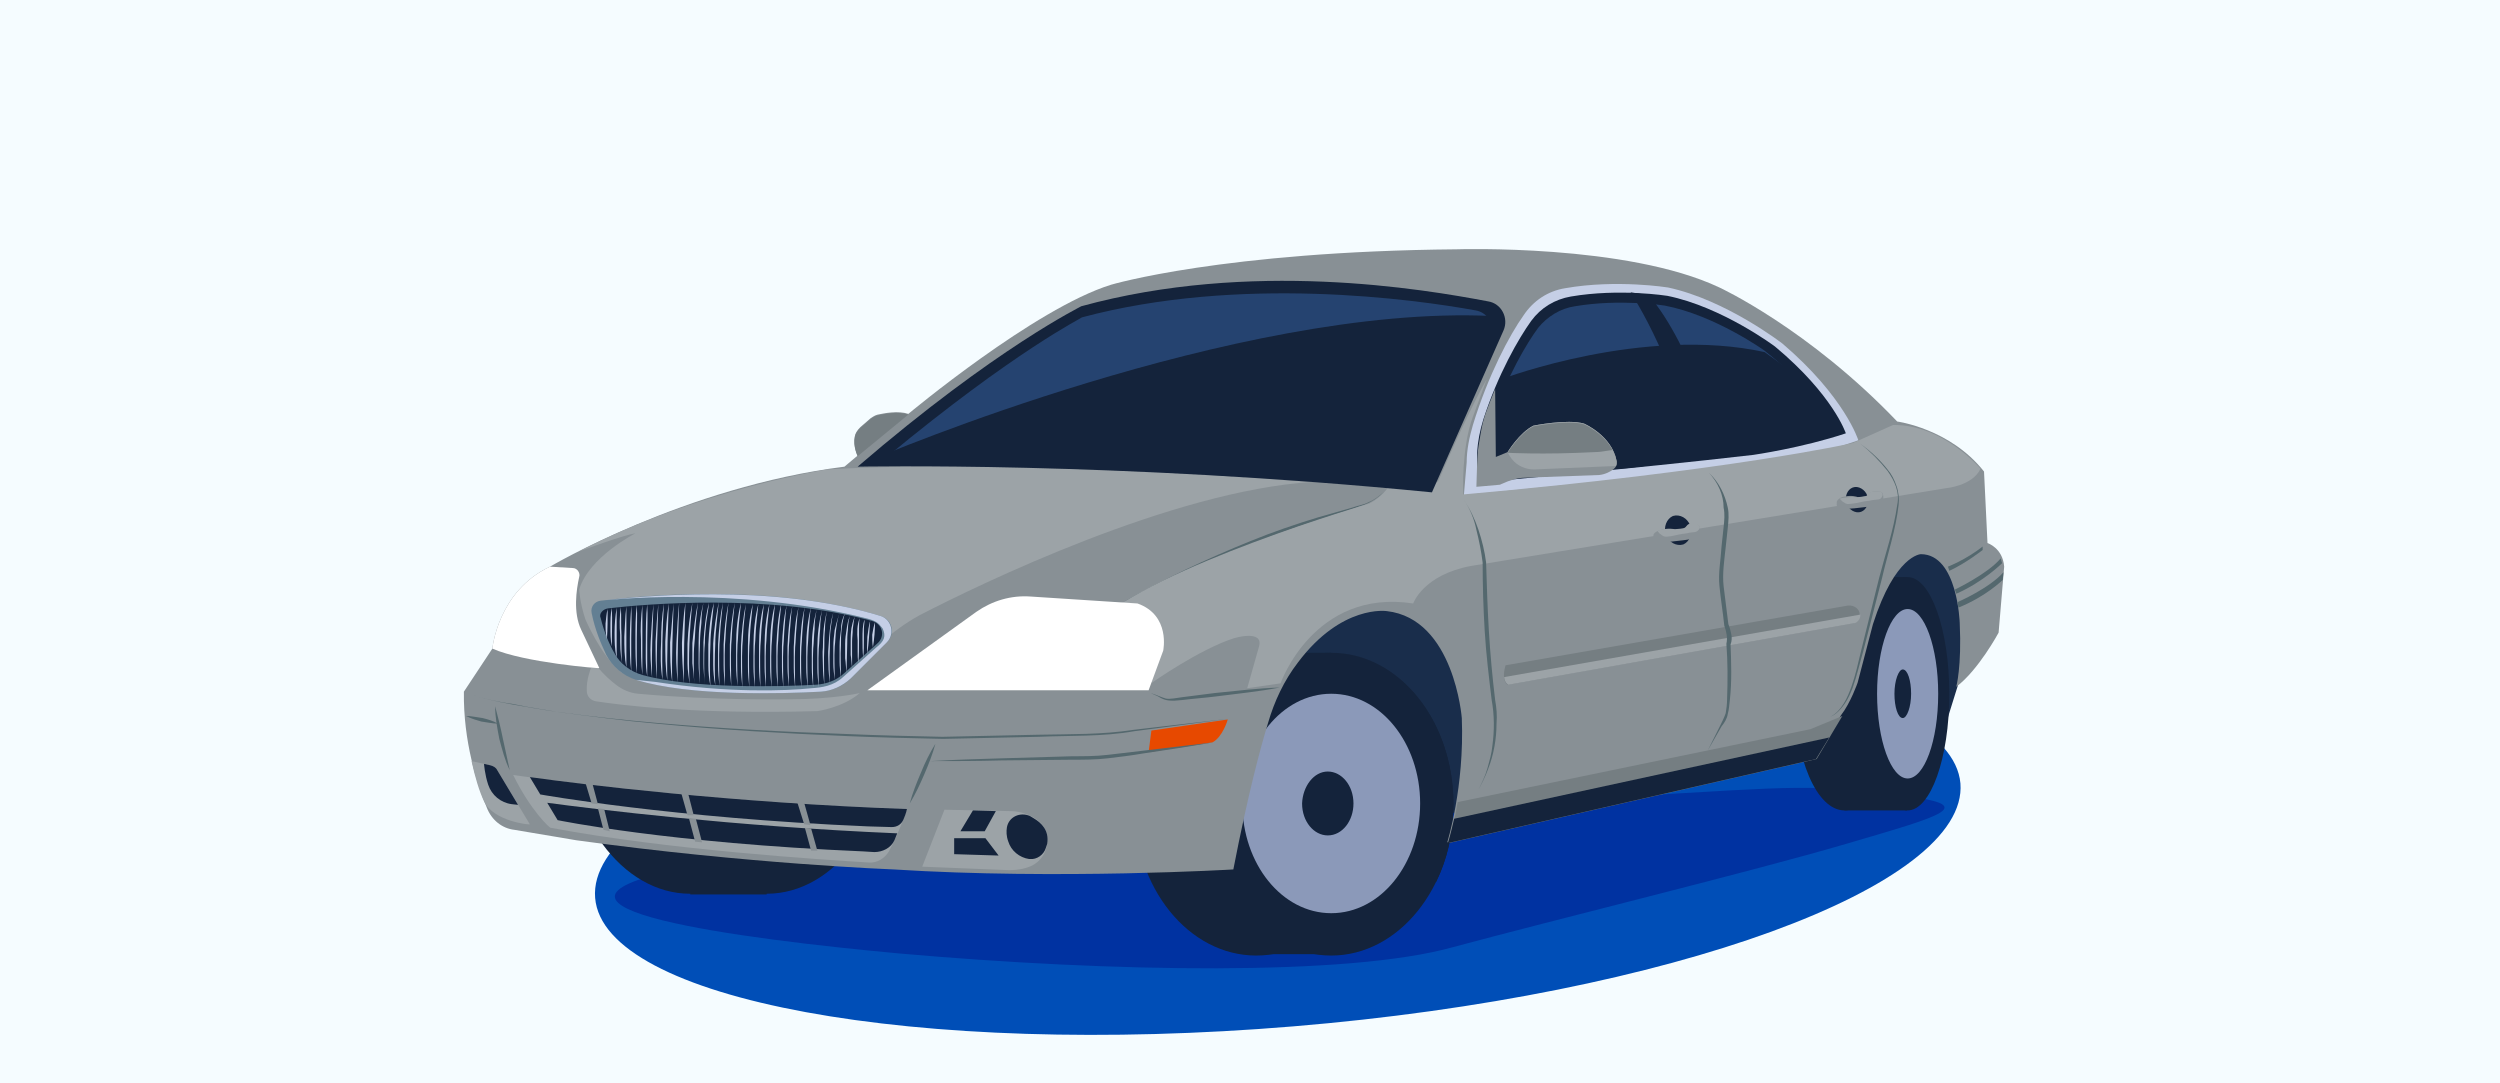 <?xml version="1.0" encoding="UTF-8"?> <svg xmlns="http://www.w3.org/2000/svg" width="360" height="156" viewBox="0 0 360 156" fill="none"><rect x="0" y="0" width="360" height="156" fill="#333333" stroke="none"/><g clip-path="url(#clip0_2_211)"><path d="M360 0H0V156H360V0Z" fill="#F5FCFF"></path><mask id="mask0_2_211" style="mask-type:luminance" maskUnits="userSpaceOnUse" x="0" y="0" width="360" height="156"><path d="M360 0H0V156H360V0Z" fill="white"></path></mask><g mask="url(#mask0_2_211)"><path d="M186.2 147.8C240.5 143.3 283.5 127.6 282.3 112.8C281 98.1 236 89.7 181.8 94.3C127.5 98.8 84.5 114.5 85.7 129.3C86.9 144 131.9 152.3 186.2 147.8Z" fill="#004EB7"></path></g><path d="M165.7 114.2L205 126L225.5 98L277.9 108.3L280.5 103.3L283.4 94L284.9 76.3L273 74.3L226.7 88.6L193.3 82.5L177.7 91.9L165.7 114.2Z" fill="#192D4B"></path><path d="M232.8 114.8C260.4 113.1 260.6 113 273.2 114.5C285.8 115.9 279.5 117.5 265.9 121.5C252.3 125.5 223.6 132.5 209.2 136.4C194.1 140.6 160.1 140 129.5 137.3C106.7 135.2 72 130.7 97.5 125.2C123 119.6 191.9 119.8 191.9 119.8C191.9 119.8 209.7 116.2 232.8 114.8Z" fill="#0032A1"></path><path d="M99.4 79.7C109.3 79.7 117.3 90.7 117.3 104.2C117.3 117.7 109.3 128.7 99.4 128.7C89.5 128.7 81.5 117.7 81.5 104.2C81.5 90.7 89.5 79.7 99.4 79.7Z" fill="#14233B"></path><path d="M110.4 79.7H99.4V128.8H110.4V79.7Z" fill="#14233B"></path><path d="M110.4 79.7C120.3 79.7 128.3 90.7 128.3 104.2C128.3 117.7 120.3 128.7 110.4 128.7C100.5 128.7 92.5 117.7 92.5 104.2C92.5 90.7 100.5 79.7 110.4 79.7Z" fill="#14233B"></path><path d="M265.6 83.1C269.6 83.1 272.8 90.6 272.8 99.9C272.8 109.2 269.6 116.7 265.6 116.7C261.6 116.7 258.4 109.2 258.4 99.9C258.3 90.7 261.6 83.1 265.6 83.1Z" fill="#14233B"></path><path d="M274.6 83.1H265.6V116.7H274.6V83.1Z" fill="#14233B"></path><path d="M274.7 83.1C278 83.1 280.7 90.6 280.7 99.9C280.7 109.2 278 116.7 274.7 116.7C271.4 116.7 268.7 109.2 268.7 99.9C268.7 90.7 271.4 83.1 274.7 83.1Z" fill="#14233B"></path><path d="M274.7 87.7C277.1 87.7 279.1 93.2 279.1 99.9C279.1 106.7 277.1 112.1 274.7 112.1C272.3 112.1 270.3 106.6 270.3 99.9C270.3 93.2 272.3 87.7 274.7 87.7Z" fill="#8B99B9"></path><path d="M274 96.4C274.7 96.4 275.2 98 275.2 99.9C275.2 101.8 274.6 103.4 274 103.4C273.3 103.4 272.8 101.8 272.8 99.9C272.8 98 273.4 96.4 274 96.4Z" fill="#14233B"></path><path d="M180.9 94C190.6 94 198.5 103.7 198.5 115.8C198.5 127.8 190.6 137.6 180.9 137.6C171.2 137.6 163.3 127.9 163.3 115.8C163.3 103.7 171.2 94 180.9 94Z" fill="#14233B"></path><path d="M191.7 94H180.9V137.4H191.7V94Z" fill="#14233B"></path><path d="M191.7 94C201.4 94 209.3 103.7 209.3 115.8C209.3 127.8 201.4 137.6 191.7 137.6C182 137.6 174.1 127.9 174.1 115.8C174 103.7 181.9 94 191.7 94Z" fill="#14233B"></path><path d="M191.7 99.9C198.8 99.9 204.5 107 204.5 115.7C204.5 124.4 198.8 131.5 191.7 131.5C184.6 131.5 178.9 124.4 178.9 115.7C178.9 107 184.6 99.9 191.7 99.9Z" fill="#8B99B9"></path><path d="M191.2 111.1C193.2 111.1 194.9 113.1 194.9 115.7C194.9 118.2 193.3 120.3 191.2 120.3C189.2 120.3 187.5 118.3 187.5 115.7C187.6 113.2 189.2 111.1 191.2 111.1Z" fill="#14233B"></path><path d="M201.3 97.6C206.1 101.4 209.3 108.2 209.3 115.9C209.3 119.9 208.4 123.8 206.8 127L202.9 124.7L204.4 119.5L205.3 110.7L201.3 99.6V97.6Z" fill="#14233B"></path><path d="M70.1 116.3C68.7 112.9 66.7 106.8 66.8 99.6L70.9 93.4C70.9 93.4 71.7 85.1 79.2 81.6C79.2 81.6 98.6 70.1 121.6 67.2L123.5 65.6C123.5 65.6 122.8 64.2 123.1 62.8C123.2 62.3 123.5 61.9 123.9 61.5L125.4 60.2C125.7 60 126 59.8 126.4 59.7C127.4 59.5 129.3 59.1 130.8 59.6C130.8 59.6 149 44.4 160 41C160 41 176.1 36.2 209.8 35.9C209.8 35.9 234.3 35.1 247.6 41.4C247.6 41.4 260.4 47.3 273.2 60.7C273.2 60.7 280.8 61.7 285.7 67.9L286.2 78.2C286.2 78.2 288.4 78.9 288.6 81.6L287.8 91.1C287.8 91.1 284.9 96.5 281.7 98.9C281.7 98.9 282.5 96 282.2 89.7C282.2 89.7 281.9 79.8 276.6 79.8C276.6 79.8 272.9 79.9 269.7 89.9L267.5 98.3C267.5 98.3 266.5 101.2 265.1 103L261.4 109.2L208.4 121.3C208.4 121.3 210.9 113.4 210.5 103.4C210.5 103.4 209.4 89.1 199.7 88C199.7 88 193.2 87 186.9 95.4C184.9 98 183.5 101 182.6 104.1C181.5 107.7 179.7 114.4 177.6 125.2C177.6 125.2 152.4 126.7 128.7 125.2C128.7 125.2 107.6 124.4 83 121L74.1 119.5C72.3 119.3 70.8 118.1 70.1 116.3Z" fill="#889095"></path><path d="M123.5 65.7C123.5 65.7 122.8 64.3 123.1 62.9C123.2 62.4 123.5 62 123.9 61.6L125.4 60.3C125.7 60.1 126 59.9 126.4 59.8C127.4 59.6 129.3 59.2 130.8 59.7L123.5 65.7Z" fill="#757E82"></path><path d="M209.9 115.5C209.3 119.1 208.6 121.4 208.6 121.4L261.6 109.3L265.3 103.1L260.7 105L209.9 115.5Z" fill="#757E82"></path><path d="M209.4 117.9C208.9 120.1 208.5 121.4 208.5 121.4L261.5 109.3L263.4 106.2L209.4 117.9Z" fill="#14233B"></path><path d="M69.7 115.4C69 113.9 68.4 111.9 67.9 109.6L70.6 110.2C71 110.3 71.4 110.6 71.6 110.9L76.3 118.7C76.3 118.8 71.1 118.3 69.7 115.4Z" fill="#9CA3A7"></path><path d="M74.6 115.9L71.6 110.9C71.4 110.5 71 110.3 70.6 110.2L69.7 110C69.7 110 69.8 111.5 70.3 113C70.8 114.5 72.1 115.6 73.7 115.8L74.6 115.9Z" fill="#14233B"></path><path d="M210.8 71.3C210.8 71.3 235 69 253.4 66.9C253.4 66.9 260.9 65.8 267.6 63.4C267.6 63.4 265.7 57.2 256.7 49.5C256.7 49.5 248.6 43.2 240.2 41.4C240.2 41.4 232.8 40.2 225.4 41.5C222.9 41.9 220.8 43.3 219.4 45.4C217.4 48.2 214.3 54 212.1 61.2C211.6 62.9 211.2 64.8 211.2 66.6L210.8 71.3Z" fill="#C5CFE6"></path><path d="M212.7 69.5C212.7 69.5 235.3 67.5 252.5 65.5C252.5 65.5 259.5 64.5 265.8 62.4C265.8 62.4 264 56.9 255.6 49.9C255.6 49.9 248 44.2 240.1 42.6C240.1 42.6 233.2 41.5 226.2 42.7C223.9 43.1 221.9 44.3 220.5 46.2C218.7 48.7 215.7 53.9 213.6 60.4C213.1 62 212.8 63.6 212.7 65.2V69.5Z" fill="#14233B"></path><path d="M214.2 68.1C214.2 68.1 235.3 66.3 251.3 64.5C251.3 64.5 257.8 63.6 263.6 61.7C263.6 61.7 262 56.7 254.1 50.5C254.1 50.5 247 45.4 239.7 44C239.7 44 233.3 43 226.8 44.1C224.7 44.4 222.8 45.6 221.5 47.2C219.8 49.5 217.1 54.1 215.1 59.9C214.6 61.3 214.4 62.8 214.3 64.2L214.2 68.1Z" fill="#254370"></path><path d="M73.9 111.6C73.9 111.6 99.7 115.4 130.6 116.5C130.6 116.5 129.5 119.9 128 122.6C127.4 123.6 126.3 124.3 125.1 124.2C118.6 123.8 96.2 122.4 79.3 119.2C79.2 119.3 76.4 116.7 73.9 111.6Z" fill="#9CA3A7"></path><path d="M130.1 118C130.5 117.1 130.6 116.5 130.6 116.5C105.3 115.6 83.4 112.9 76.3 111.9L77.8 114.4C77.8 114.4 96.7 117.8 125 119L128.4 119.1C129.2 119.1 129.8 118.7 130.1 118Z" fill="#14233B"></path><path d="M128.8 121C128.3 122.1 127.1 122.7 125.9 122.7L124.3 122.6C96.1 121.4 80.3 118.1 80.3 118.1L78.8 115.6C85.5 116.5 105.6 119 129.2 120L128.8 121Z" fill="#14233B"></path><path d="M84.3 112.7L85.2 115.7L86.1 115.8L85.3 112.8L84.3 112.7Z" fill="#889095"></path><path d="M86.1 116.4L86.9 119.5L87.8 119.7L87 116.5L86.1 116.4Z" fill="#889095"></path><path d="M98.1 114.2L99 117.4H99.9L99.1 114.3L98.1 114.2Z" fill="#889095"></path><path d="M99.2 117.8L100.1 121.2L101.1 121.3L100.2 117.9L99.2 117.8Z" fill="#889095"></path><path d="M115.9 119.2L116.8 122.5H117.7L116.8 119.3L115.9 119.2Z" fill="#889095"></path><path d="M114.8 115.5L115.8 118.7L116.7 118.8L115.8 115.6L114.8 115.5Z" fill="#889095"></path><path d="M165.8 105.2L176.8 103.6C176.8 103.6 176.1 106.1 174.6 106.9L165.4 108.3L165.8 105.2Z" fill="#E74900"></path><path d="M161.6 86.8C167.5 83.4 173.7 80.5 180.1 77.9C183.3 76.6 186.5 75.5 189.8 74.5L194.7 73.1C195.5 72.8 196.4 72.7 197.1 72.3C197.9 72 198.6 71.4 199.2 70.9C198.6 71.5 197.9 72 197.1 72.4C196.3 72.8 195.5 73 194.7 73.3L189.8 74.9C186.6 75.9 183.3 77.1 180.2 78.4C177 79.6 173.9 81 170.8 82.4C169.2 83.1 167.7 83.8 166.2 84.6C164.7 85.2 163.1 86 161.6 86.8Z" fill="#54686E"></path><path d="M165.7 99.8C166.4 100 167.2 100.4 167.9 100.6C168.6 100.7 169.4 100.5 170.2 100.4C171.8 100.2 173.3 100 174.9 99.8C178 99.5 181.1 99.1 184.3 99C181.2 99.6 178.1 99.9 175 100.3C173.4 100.5 171.9 100.6 170.3 100.8L169.1 100.9C168.7 100.9 168.3 100.9 167.9 100.8C167.5 100.7 167.1 100.5 166.8 100.3L165.7 99.8Z" fill="#54686E"></path><path d="M67.4 99.9C69.6 100.6 71.8 101.1 74.1 101.5C76.4 101.9 78.6 102.3 80.9 102.6C85.4 103.2 90 103.7 94.6 104.1C103.7 104.9 112.9 105.4 122 105.7C126.6 105.9 131.2 106 135.7 106.1L149.5 105.8C154.1 105.7 158.7 105.8 163.2 105.1L176.9 103.5L163.3 105.3C158.8 106.1 154.1 105.9 149.6 106.1L135.8 106.4C131.2 106.3 126.6 106.2 122 106C112.8 105.6 103.7 105.1 94.5 104.2C89.9 103.8 85.4 103.2 80.8 102.6C78.5 102.2 76.3 101.9 74 101.4C71.8 101.1 69.6 100.6 67.4 99.9Z" fill="#54686E"></path><path d="M71.3 101.7C71.7 103.2 72.1 104.8 72.4 106.3L72.9 108.6C73.1 109.4 73.2 110.1 73.4 110.9C72.7 109.5 72.3 107.9 71.9 106.4C71.6 104.8 71.3 103.3 71.3 101.7Z" fill="#54686E"></path><path d="M134.7 107.1C134.3 108.6 133.7 110.1 133.1 111.5C132.5 112.9 131.8 114.4 131 115.7C131.4 114.2 132 112.7 132.6 111.3C133.2 109.8 133.9 108.4 134.7 107.1Z" fill="#54686E"></path><path d="M134 109.6C137.4 109.4 140.8 109.3 144.2 109.2L154.4 108.9C156.1 108.9 157.8 108.9 159.5 108.7L164.6 108.1C168 107.7 171.4 107.3 174.7 106.9C171.3 107.5 168 108 164.6 108.5C162.9 108.8 161.2 109 159.5 109.2C157.8 109.4 156.1 109.4 154.4 109.4L144.2 109.5C140.8 109.6 137.4 109.6 134 109.6Z" fill="#54686E"></path><path d="M67.1 103.1C67.9 103.1 68.7 103.3 69.5 103.4C70.3 103.6 71 103.8 71.7 104.2C70.9 104.2 70.1 104 69.3 103.9C68.6 103.7 67.9 103.5 67.1 103.1Z" fill="#54686E"></path><path d="M136 116.6L145.4 116.8C146.6 116.8 147.7 117.1 148.8 117.7C150.1 118.5 151.4 119.9 150.6 122.3C150.3 123.3 149.6 124.1 148.7 124.6C147.9 125 146.8 125.3 145.3 125.3L132.8 124.8L136 116.6Z" fill="#9CA3A7"></path><path d="M150.8 121.5C151.1 119.6 150 118.5 148.8 117.8C148.6 117.7 148.5 117.6 148.3 117.5C146.9 116.9 145.3 117.6 145 119.1C144.9 119.7 144.9 120.4 145.2 121.2C145.6 122.5 146.8 123.5 148.2 123.7H148.3C149.3 123.8 150.3 123.1 150.6 122.1L150.8 121.5Z" fill="#14233B"></path><path d="M140.1 116.7L143.4 116.8L141.8 119.7H138.3L140.1 116.7Z" fill="#14233B"></path><path d="M137.4 120.7H141.9L143.8 123.2L137.4 123V120.7Z" fill="#14233B"></path><path d="M216.8 95.8L266.1 87.2C267 87.1 267.8 87.7 267.8 88.5C267.8 88.9 267.7 89.4 267.1 89.7L217.1 98.6C217.2 98.7 216.1 98.2 216.8 95.8Z" fill="#757E82"></path><path d="M216.6 97.5C216.7 98.4 217.2 98.6 217.2 98.6L267.2 89.7C267.7 89.4 267.9 89 267.9 88.5L216.6 97.5Z" fill="#9CA3A7"></path><path d="M132.4 88.6C141.3 84 168.8 70.7 188.9 69.4C188.9 69.4 146.2 66 119.1 67.6C119.1 67.6 100.5 70.5 83.4 79.4C83.4 79.4 89.9 77 91.5 76.8C91.5 76.8 84.8 80.2 83.4 84.9C83.4 84.9 83.5 86.8 84.3 89.2C84.3 89.2 86.5 94.3 89.3 96.7C89.3 96.7 91.9 99.7 120 99L126.7 92.7C128.5 91.1 130.4 89.7 132.4 88.6Z" fill="#9CA3A7"></path><path d="M165.9 98.3C165.9 98.3 172.7 93.5 177.7 91.9C177.7 91.9 182 90.6 181.3 93.1L179.6 99.1L184.4 98.4C184.4 98.4 189.2 84.7 203.5 86.9C203.5 86.9 204.9 82.8 211.8 81.5L280.2 70.3C280.2 70.3 284 70 285.2 67.5C285.2 67.5 279.8 61.1 272.6 61.2L266.8 63.8C266.8 63.8 249 67.8 210.7 71.2C210.7 71.2 210.4 64.5 212.1 60L214.1 54.6C214.1 54.6 211.8 58.4 207.1 69.3L205.4 70.4L200.2 69.6C200.2 69.6 199.6 71.2 197.2 72.5C197.2 72.5 166 81.6 157.8 89.8L165.9 98.3Z" fill="#9CA3A7"></path><path d="M124.9 99.4H165.4L167.5 93.7C167.5 93.7 168.6 88.6 163.8 86.9L148.4 85.9C145.6 85.7 142.9 86.5 140.6 88.1L124.9 99.4Z" fill="white"></path><path d="M123.5 67.2C123.5 67.2 160.5 66.4 206.2 70.9L216.5 47.6C217.3 45.8 216.2 43.7 214.3 43.4C204.8 41.6 180.1 37.4 155.7 44.1C155.8 44.1 143.5 50 123.5 67.2Z" fill="#14233B"></path><path d="M127.7 65.8C127.7 65.8 162.8 64.8 205.5 68.8L214.6 48.5C215.3 46.9 214.3 45 212.5 44.7C203.7 43.1 178.6 39.6 155.8 45.7C155.8 45.8 146.3 50.4 127.7 65.8Z" fill="#254370"></path><path d="M85.1 96.2C85.1 96.2 84.4 97.9 84.5 99.5C84.5 100.3 85.1 100.9 85.9 101C89.2 101.5 99.8 102.9 117.7 102.4C117.7 102.4 121.4 101.9 123.8 99.8C123.8 99.8 120.1 100.7 113.5 100.7C113.5 100.7 102.9 100.9 91.9 99.9C90.7 99.8 89.6 99.3 88.7 98.6C87.9 98 86.9 97.1 86.1 96.1L85.1 96.2Z" fill="#9CA3A7"></path><path d="M70.9 93.4C70.9 93.4 71.7 85.1 79.2 81.6L82.5 81.8C83.1 81.8 83.6 82.5 83.4 83.1C83 84.9 82.5 88.2 83.7 90.7L86.3 96.2C86.4 96.3 75.4 95.4 70.9 93.4Z" fill="white"></path><path d="M280.5 81.6C280.5 81.6 283.1 80.6 285.5 78.7V79.2C285.5 79.2 283.1 81.1 280.7 82.2L280.5 81.6Z" fill="#54686E"></path><path d="M281.5 84.9C281.5 84.9 286.3 82.6 288.1 80.4L288.3 81.1C288.3 81.1 285.6 83.8 281.7 85.5L281.5 84.9Z" fill="#54686E"></path><path d="M281.9 86.7C281.9 86.7 286.5 84.7 288.5 82.4L288.4 83.5C288.4 83.5 286 85.9 282 87.5L281.9 86.7Z" fill="#54686E"></path><path d="M86.5 86.5C92 85.8 111.2 83.9 126.8 88.7C128.5 89.2 129 91.3 127.7 92.5L122.5 97.7C121.4 98.8 119.8 99.5 118.2 99.6C112.7 99.9 99.3 100.3 91.6 97.9C89.7 97.3 88.2 96 87.3 94.3C86.6 92.8 85.7 90.8 85.2 88.3C85 87.4 85.6 86.6 86.5 86.5Z" fill="#637F93"></path><path d="M91.6 97.9C99.3 100.3 112.7 99.9 118.2 99.6C119.8 99.5 121.3 98.8 122.5 97.7L127.7 92.5C128.9 91.3 128.4 89.2 126.8 88.7C111.2 83.9 91.9 85.9 86.5 86.5C86.5 86.5 105.7 84.2 125 89.1C125.7 89.3 126.2 89.5 126.6 89.9L127.1 90.5C127.6 91.6 127.4 92.3 126.1 93.3L121.4 97.5C120 98.8 118.3 99 116.9 99.1C113.1 99.5 104.8 99.8 94.4 98.2L91.6 97.9Z" fill="#C5CFE6"></path><path d="M87.6 87.6C92.7 87 110.9 85.4 125.5 89.4C127.1 89.8 127.5 91.6 126.4 92.6L121.5 97C120.4 98 119 98.5 117.5 98.6C112.3 98.9 99.7 99.2 92.5 97.2C90.8 96.7 89.3 95.6 88.5 94.1C87.8 92.9 87 91.1 86.5 89C86.2 88.4 86.8 87.7 87.6 87.6Z" fill="#14233B"></path><path d="M87.5 87.7C87.5 89.1 87.5 90.6 87.4 92C87.2 91.3 87.2 90.6 87.2 89.8C87.3 89.1 87.3 88.4 87.5 87.7Z" fill="#C5CFE6"></path><path d="M88.1 87.5C88.2 89.4 88.1 91.3 88.1 93.1C87.9 92.2 87.9 91.2 87.9 90.3C87.9 89.4 87.9 88.5 88.1 87.5Z" fill="#C5CFE6"></path><path d="M88.8 87.5C88.8 88.7 88.8 89.9 88.8 91.1C88.8 91.7 88.8 92.3 88.8 92.9C88.8 93.5 88.8 94.1 88.8 94.7C88.5 93.5 88.5 92.3 88.5 91.1C88.5 89.9 88.6 88.7 88.8 87.5Z" fill="#C5CFE6"></path><path d="M89.4 87.4C89.5 88.8 89.4 90.1 89.5 91.5V93.5C89.5 94.2 89.5 94.9 89.6 95.5C89.3 94.2 89.3 92.8 89.3 91.4C89.2 90.2 89.2 88.8 89.4 87.4Z" fill="#C5CFE6"></path><path d="M90.2 87.3C90.2 88.8 90.2 90.3 90.2 91.7V93.9C90.2 94.6 90.2 95.4 90.2 96.1C89.9 94.6 89.9 93.1 89.9 91.7C90 90.3 90 88.8 90.2 87.3Z" fill="#C5CFE6"></path><path d="M90.9 87.2C91 88.8 90.9 90.3 90.9 91.9V94.3C90.9 95.1 90.9 95.9 90.9 96.7C90.7 95.1 90.7 93.6 90.7 92C90.7 90.4 90.8 88.8 90.9 87.2Z" fill="#C5CFE6"></path><path d="M91.7 87.1C91.8 88.7 91.7 90.4 91.7 92V94.5C91.7 95.3 91.7 96.1 91.7 97C91.5 95.4 91.5 93.7 91.5 92.1C91.5 90.4 91.5 88.8 91.7 87.1Z" fill="#C5CFE6"></path><path d="M92.5 87.1C92.5 88.8 92.5 90.5 92.5 92.2V94.7C92.5 95.5 92.5 96.4 92.5 97.2C92.3 95.5 92.3 93.8 92.3 92.1C92.2 90.5 92.3 88.8 92.5 87.1Z" fill="#C5CFE6"></path><path d="M93.2 87C93.3 88.7 93.2 90.5 93.2 92.2V94.8C93.2 95.7 93.2 96.5 93.2 97.4C92.9 95.7 93 94 93 92.2C93 90.5 93 88.8 93.2 87Z" fill="#C5CFE6"></path><path d="M94.1 87C94 90.5 93.8 94.1 93.9 97.6C93.7 95.8 93.6 94.1 93.7 92.3C93.8 90.6 93.9 88.8 94.1 87Z" fill="#C5CFE6"></path><path d="M94.8 87C94.7 90.6 94.5 94.2 94.6 97.8C94.4 96 94.4 94.2 94.4 92.4C94.5 90.6 94.6 88.8 94.8 87Z" fill="#C5CFE6"></path><path d="M95.6 86.9C95.4 90.6 95.3 94.2 95.4 97.9C95.1 96.1 95.1 94.2 95.2 92.4C95.2 90.6 95.3 88.8 95.6 86.9Z" fill="#C5CFE6"></path><path d="M96.3 86.9C96.2 90.6 96 94.3 96.1 98C95.8 96.2 95.8 94.3 95.8 92.4C95.9 90.6 96 88.8 96.3 86.9Z" fill="#C5CFE6"></path><path d="M97 86.9C96.9 90.7 96.7 94.5 96.8 98.2C96.5 96.3 96.5 94.4 96.5 92.5C96.7 90.6 96.8 88.8 97 86.9Z" fill="#C5CFE6"></path><path d="M97.8 86.8C97.7 90.6 97.5 94.5 97.6 98.3C97.4 96.4 97.3 94.5 97.4 92.6C97.5 90.6 97.6 88.7 97.8 86.8Z" fill="#C5CFE6"></path><path d="M98.7 86.8C98.6 90.7 98.4 94.5 98.5 98.4C98.3 96.5 98.2 94.5 98.2 92.6C98.3 90.7 98.4 88.7 98.7 86.8Z" fill="#C5CFE6"></path><path d="M99.7 86.8C99.3 90.7 99.1 94.6 99.3 98.5C99.2 97.5 99 96.6 99 95.6C99 94.6 99 93.6 99 92.7C99.1 90.6 99.3 88.7 99.7 86.8Z" fill="#C5CFE6"></path><path d="M100.5 86.8C100.4 87.8 100.3 88.7 100.2 89.7C100.1 90.7 100.1 91.7 100 92.6C99.9 93.6 99.9 94.6 99.9 95.5C99.9 96.5 99.9 97.5 100 98.4C99.9 97.4 99.8 96.5 99.7 95.5C99.7 94.5 99.7 93.5 99.7 92.6C99.9 90.7 100.1 88.7 100.5 86.8Z" fill="#C5CFE6"></path><path d="M101.3 86.8C101.1 87.8 101 88.8 101 89.7C100.9 90.7 100.8 91.7 100.8 92.6C100.7 94.6 100.7 96.5 100.8 98.5C100.7 97.5 100.6 96.5 100.6 95.5C100.6 94.5 100.6 93.5 100.6 92.5C100.6 90.7 100.8 88.7 101.3 86.8Z" fill="#C5CFE6"></path><path d="M102.1 86.8C102 87.8 101.8 88.8 101.7 89.7C101.6 90.7 101.5 91.7 101.5 92.6C101.4 93.6 101.4 94.6 101.4 95.5C101.4 96.5 101.4 97.5 101.5 98.5C101.4 97.5 101.3 96.5 101.3 95.5C101.3 94.5 101.3 93.5 101.3 92.5C101.4 90.7 101.6 88.7 102.1 86.8Z" fill="#C5CFE6"></path><path d="M102.8 86.8C102.7 87.8 102.6 88.8 102.5 89.8C102.4 90.8 102.3 91.8 102.3 92.8C102.2 94.8 102.2 96.8 102.3 98.8C102.1 97.8 102 96.8 102 95.8C102 94.8 102 93.8 102 92.8C102.1 90.7 102.3 88.7 102.8 86.8Z" fill="#C5CFE6"></path><path d="M103.5 86.7C103.4 87.7 103.3 88.7 103.2 89.7C103.1 90.7 103 91.7 103 92.7C102.9 94.7 102.9 96.7 103 98.7C102.8 97.7 102.7 96.7 102.7 95.7C102.7 94.7 102.7 93.7 102.7 92.7C102.8 90.7 103.1 88.7 103.5 86.7Z" fill="#C5CFE6"></path><path d="M104.1 86.8C104 87.8 103.9 88.8 103.8 89.8C103.7 90.8 103.7 91.8 103.6 92.8C103.5 94.8 103.6 96.8 103.6 98.8C103.5 97.8 103.4 96.8 103.4 95.8C103.4 94.8 103.4 93.8 103.4 92.8C103.5 90.8 103.7 88.7 104.1 86.8Z" fill="#C5CFE6"></path><path d="M104.9 86.8C104.8 87.8 104.7 88.8 104.6 89.8C104.5 90.8 104.5 91.8 104.4 92.8C104.3 94.8 104.4 96.8 104.4 98.8C104.3 97.8 104.2 96.8 104.2 95.8C104.2 94.8 104.2 93.8 104.2 92.8C104.3 90.8 104.5 88.8 104.9 86.8Z" fill="#C5CFE6"></path><path d="M105.8 86.8C105.7 87.8 105.6 88.8 105.5 89.8C105.4 90.8 105.4 91.8 105.3 92.8C105.2 94.8 105.3 96.8 105.3 98.8C105.2 97.8 105.1 96.8 105.1 95.8C105.1 94.8 105.1 93.8 105.1 92.8C105.2 90.8 105.4 88.8 105.8 86.8Z" fill="#C5CFE6"></path><path d="M106.7 86.8C106.6 87.8 106.5 88.8 106.4 89.8C106.3 90.8 106.3 91.8 106.2 92.8C106.1 94.8 106.2 96.8 106.2 98.8C106.1 97.8 106 96.8 106 95.8C106 94.8 106 93.8 106 92.8C106 90.8 106.2 88.8 106.7 86.8Z" fill="#C5CFE6"></path><path d="M107.4 87C107.3 88 107.2 89 107.1 90C107 91 107 92 106.9 93C106.8 95 106.9 97 106.9 99C106.8 98 106.7 97 106.7 96C106.7 95 106.7 94 106.7 93C106.8 91 107 88.9 107.4 87Z" fill="#C5CFE6"></path><path d="M108.4 87C108.3 88 108.2 89 108.1 90C108 91 108 92 107.9 93C107.8 95 107.9 97 107.9 99C107.8 98 107.7 97 107.7 96C107.7 95 107.7 94 107.7 93C107.7 91 107.9 88.9 108.4 87Z" fill="#C5CFE6"></path><path d="M109.2 87C109.1 88 109 89 108.9 90C108.8 91 108.8 92 108.7 93C108.6 95 108.7 97 108.7 99C108.6 98 108.5 97 108.5 96C108.5 95 108.5 94 108.5 93C108.5 91 108.7 88.9 109.2 87Z" fill="#C5CFE6"></path><path d="M110 87C109.9 88 109.8 89 109.7 90C109.6 91 109.6 92 109.5 93C109.4 95 109.5 97 109.5 99C109.4 98 109.3 97 109.3 96C109.3 95 109.3 94 109.3 93C109.3 91 109.5 88.9 110 87Z" fill="#C5CFE6"></path><path d="M110.8 87C110.7 88 110.6 89 110.5 90C110.4 91 110.4 92 110.3 93C110.2 95 110.3 97 110.3 99C110.2 98 110.1 97 110.1 96C110.1 95 110.1 94 110.1 93C110.1 91 110.3 88.9 110.8 87Z" fill="#C5CFE6"></path><path d="M111.6 87C111.5 88 111.4 89 111.3 90C111.2 91 111.2 92 111.1 93C111 95 111.1 97 111.1 99C111 98 110.9 97 110.9 96C110.9 95 110.9 94 110.9 93C110.9 91 111.1 88.9 111.6 87Z" fill="#C5CFE6"></path><path d="M112.5 87C112.4 88 112.3 89 112.2 90C112.1 91 112.1 92 112 93C111.9 95 112 97 112 99C111.9 98 111.8 97 111.8 96C111.8 95 111.8 94 111.8 93C111.9 91 112 88.9 112.5 87Z" fill="#C5CFE6"></path><path d="M113.3 87.1C113.1 88.1 113.1 89.1 113 90.1C112.9 91.1 112.9 92.1 112.8 93.1C112.7 95.1 112.8 97.1 112.8 99C112.7 98 112.6 97 112.6 96C112.6 95 112.6 94 112.6 93C112.7 91.1 112.8 89.1 113.3 87.1Z" fill="#C5CFE6"></path><path d="M114.1 87.3C113.9 88.3 113.9 89.2 113.8 90.2C113.7 91.2 113.7 92.1 113.6 93.1C113.5 95 113.6 97 113.6 98.9C113.5 97.9 113.4 97 113.4 96C113.4 95 113.4 94 113.4 93.1C113.5 91.2 113.6 89.2 114.1 87.3Z" fill="#C5CFE6"></path><path d="M115 87.4C114.8 88.4 114.8 89.3 114.7 90.3C114.6 91.3 114.6 92.2 114.5 93.2C114.4 95.1 114.5 97.1 114.5 99C114.4 98 114.3 97.1 114.3 96.1C114.3 95.1 114.3 94.2 114.3 93.2C114.4 91.3 114.5 89.3 115 87.4Z" fill="#C5CFE6"></path><path d="M115.9 87.4C115.7 88.4 115.7 89.3 115.6 90.3C115.5 91.3 115.5 92.2 115.4 93.2C115.3 95.1 115.4 97.1 115.4 99C115.3 98 115.2 97.1 115.2 96.1C115.2 95.1 115.2 94.2 115.2 93.2C115.3 91.3 115.4 89.3 115.9 87.4Z" fill="#C5CFE6"></path><path d="M116.8 87.4C116.6 88.4 116.6 89.3 116.5 90.3C116.4 91.3 116.4 92.2 116.3 93.2C116.2 95.1 116.3 97.1 116.3 99C116.2 98 116.1 97.1 116.1 96.1C116.1 95.1 116.1 94.2 116.1 93.2C116.1 91.3 116.3 89.3 116.8 87.4Z" fill="#C5CFE6"></path><path d="M117.6 87.8C117.4 88.7 117.3 89.7 117.3 90.6C117.2 91.5 117.2 92.5 117.1 93.4C117 95.3 117.1 97.1 117.1 99C117 98.1 116.9 97.1 116.9 96.2C116.9 95.3 116.9 94.3 116.9 93.4C116.9 91.5 117.1 89.6 117.6 87.8Z" fill="#C5CFE6"></path><path d="M118.4 87.8C118.2 88.7 118.1 89.7 118.1 90.6C118 91.5 118 92.5 117.9 93.4C117.8 95.3 117.9 97.1 117.9 99C117.8 98.1 117.7 97.1 117.7 96.2C117.7 95.3 117.7 94.3 117.7 93.4C117.7 91.5 117.9 89.6 118.4 87.8Z" fill="#C5CFE6"></path><path d="M119.1 88C118.9 88.9 118.8 89.8 118.8 90.6C118.7 91.5 118.7 92.4 118.7 93.3C118.6 95.1 118.7 96.9 118.7 98.6C118.6 97.7 118.5 96.8 118.5 95.9C118.5 95 118.4 94.1 118.5 93.2C118.5 91.5 118.6 89.7 119.1 88Z" fill="#C5CFE6"></path><path d="M120 88.2C119.8 89 119.7 89.9 119.6 90.7C119.5 91.5 119.5 92.4 119.5 93.3C119.4 95 119.5 96.7 119.5 98.4C119.4 97.5 119.3 96.7 119.3 95.8C119.3 94.9 119.2 94.1 119.3 93.2C119.4 91.6 119.5 89.8 120 88.2Z" fill="#C5CFE6"></path><path d="M120.9 88.3C120.6 89.1 120.5 89.9 120.4 90.7C120.3 91.5 120.3 92.3 120.2 93.1C120.1 94.7 120.2 96.3 120.2 97.9C120.1 97.1 120 96.3 120 95.5C120 94.7 120 93.9 120 93.1C120 92.3 120.1 91.5 120.2 90.7C120.4 89.9 120.6 89.1 120.9 88.3Z" fill="#C5CFE6"></path><path d="M121.7 88.3C121.4 89 121.3 89.8 121.2 90.6C121.1 91.4 121.1 92.1 121.1 92.9C121 94.5 121.1 96 121.1 97.6C121 96.8 120.9 96 120.9 95.3C120.9 94.5 120.9 93.7 120.9 93C120.9 92.2 121 91.4 121.1 90.7C121.1 89.8 121.3 89 121.7 88.3Z" fill="#C5CFE6"></path><path d="M122.4 88.7C122.2 89.3 122.1 90 122.1 90.7C122 91.4 122 92.1 122 92.7L121.9 96.8C121.8 96.1 121.8 95.4 121.7 94.8C121.7 94.1 121.7 93.4 121.7 92.7C121.7 92 121.8 91.3 121.9 90.7C122 90 122.1 89.3 122.4 88.7Z" fill="#C5CFE6"></path><path d="M123.1 88.8C122.9 89.4 122.9 90 122.8 90.6C122.8 91.2 122.7 91.8 122.7 92.4C122.7 93.6 122.7 94.9 122.7 96.1C122.6 95.5 122.6 94.9 122.5 94.3C122.5 93.7 122.5 93.1 122.5 92.4C122.5 91.8 122.5 91.2 122.6 90.5C122.7 90 122.8 89.4 123.1 88.8Z" fill="#C5CFE6"></path><path d="M123.8 89C123.7 89.5 123.7 90.1 123.7 90.6C123.7 91.1 123.7 91.7 123.7 92.2C123.7 93.3 123.7 94.3 123.6 95.4C123.5 94.9 123.5 94.3 123.5 93.8C123.5 93.3 123.5 92.7 123.5 92.2C123.4 91.1 123.4 90 123.8 89Z" fill="#C5CFE6"></path><path d="M124.5 89.2C124.5 89.7 124.4 90.1 124.4 90.6V92C124.4 92.9 124.4 93.8 124.3 94.7C124.2 93.8 124.2 92.9 124.2 92C124.2 91 124.2 90 124.5 89.2Z" fill="#C5CFE6"></path><path d="M125.3 89.4C125.2 91 125.1 92.6 124.9 94.1C124.8 93.3 124.9 92.5 124.9 91.7C125 90.9 125.1 90.1 125.3 89.4Z" fill="#C5CFE6"></path><path d="M126 89.6C126 90.8 125.9 92 125.7 93.2C125.6 92.6 125.6 92 125.6 91.4C125.7 90.8 125.8 90.2 126 89.6Z" fill="#C5CFE6"></path><path d="M210.8 72C211.7 73.3 212.4 74.8 212.9 76.3C213.4 77.8 213.8 79.4 214 81C214.1 84.3 214.2 87.6 214.4 90.9C214.6 94.2 214.9 97.5 215.3 100.8C215.5 101.9 215.6 103 215.5 104.2C215.5 105.3 215.4 106.4 215.2 107.5C215 108.6 214.7 109.7 214.3 110.7C213.9 111.8 213.4 112.8 212.9 113.7C213.4 112.7 213.9 111.7 214.2 110.6C214.5 109.5 214.8 108.5 214.9 107.4C215.2 105.2 215.2 103 214.8 100.8C214.4 97.5 214 94.2 213.8 90.9C213.6 87.6 213.5 84.3 213.5 81C213.3 79.4 213 77.9 212.6 76.3C212.3 74.8 211.7 73.3 210.8 72Z" fill="#54686E"></path><path d="M246.1 68.1C247.5 69.4 248.4 71.2 248.8 73.1C249 74 248.9 75 248.8 76L248.5 78.8C248.3 80.7 248 82.6 248.2 84.4L248.9 90V89.9C249.1 90.4 249.2 90.8 249.3 91.3C249.4 91.8 249.4 92.3 249.2 92.8V92.7C249.3 95.4 249.4 98.1 249.1 100.8C249 101.5 249 102.1 248.8 102.8C248.7 103.5 248.3 104.1 247.9 104.6L245.9 108.1L247.7 104.5C248 103.9 248.3 103.3 248.5 102.7C248.6 102.1 248.7 101.4 248.7 100.7C248.8 98 248.8 95.3 248.6 92.7C248.8 91.9 248.6 90.9 248.3 90.1C248.1 88.2 247.8 86.4 247.6 84.4C247.4 82.5 247.8 80.6 247.9 78.7L248.2 75.9C248.3 75 248.4 74 248.2 73.1C248.2 71.3 247.4 69.5 246.1 68.1Z" fill="#54686E"></path><path d="M267.9 63.9C269.4 65 270.7 66.2 271.8 67.6C272.4 68.3 272.8 69.1 273.1 70C273.4 70.8 273.5 71.9 273.4 72.7C273 76.3 271.8 79.8 271 83.3L268.3 93.8C267.8 95.5 267.4 97.3 266.8 99C266.5 99.8 266.1 100.7 265.6 101.4C265.1 102.1 264.4 102.9 263.6 103.2C264.4 102.8 265 102.1 265.5 101.3C266 100.5 266.3 99.7 266.6 98.9C267.2 97.2 267.6 95.4 268 93.7L270.6 83.2C271.5 79.7 272.7 76.3 273.2 72.7C273.6 70.9 272.8 69.2 271.8 67.8C270.6 66.3 269.3 65 267.9 63.9Z" fill="#54686E"></path><path d="M240.9 74.3C241.9 74 243 74.6 243.4 75.7C243.8 76.8 243.3 78 242.4 78.4C241.4 78.7 240.3 78.1 239.9 77C239.5 75.9 240 74.7 240.9 74.3Z" fill="#14233B"></path><path d="M239.2 76.3C238.4 76.5 238 76.9 238.1 77.2C238.2 77.5 237.7 78.2 240.6 78C243.1 77.7 244.8 77.7 244.8 76.5C244.8 75.6 244.6 75.6 244.2 75.5C243.8 75.4 243.2 75.4 242.9 75.8C242.6 76.2 242.5 76.2 241.2 76.3C241 76.3 240.3 76.1 239.2 76.3Z" fill="#889095"></path><path d="M244.8 76C244.7 75.6 244.5 75.5 244.2 75.4C243.8 75.3 243.2 75.3 242.9 75.7C242.6 76.1 242.5 76.1 241.2 76.2C241 76.2 240.3 76 239.2 76.3C239 76.3 238.8 76.4 238.7 76.5C238.9 76.7 239 76.9 239.1 76.9C239.7 77.4 239.8 77.3 240.7 77.2C241.6 77 242 76.9 242.9 76.8C243.9 76.5 244.3 76.9 244.8 76Z" fill="#9CA3A7"></path><path d="M266.8 70.2C267.6 69.9 268.6 70.5 268.9 71.4C269.2 72.4 268.8 73.4 268 73.7C267.2 74 266.2 73.4 265.9 72.5C265.6 71.5 266 70.5 266.8 70.2Z" fill="#14233B"></path><path d="M265.6 71.5C264.8 71.6 264.4 72.2 264.5 72.4C264.5 72.7 264.1 73.5 267 73.2C269.5 72.9 271.2 72.9 271.2 71.7C271.2 70.8 270.9 70.8 270.5 70.8C270.1 70.8 269.4 70.7 269.2 71.1C268.9 71.5 268.7 71.5 267.5 71.6C267.4 71.5 266.6 71.3 265.6 71.5Z" fill="#889095"></path><path d="M271.1 71.3C271.1 70.8 270.8 70.8 270.4 70.8C270 70.8 269.3 70.7 269.1 71.1C268.8 71.5 268.6 71.5 267.4 71.6C267.1 71.6 266.5 71.5 265.4 71.7C265.3 71.7 265 71.8 264.9 71.8C265 71.9 265.2 72.1 265.3 72.2C266 72.7 266 72.6 266.9 72.5C267.8 72.4 268.1 72.2 269.2 72.1C270.4 71.8 270.8 72.2 271.1 71.3Z" fill="#9CA3A7"></path><path d="M234.8 42.1C234.8 42.1 242.5 53.8 243.4 66L248.1 65.3C248.1 65.3 243.6 49.6 237.4 42.5" fill="#14233B"></path><path d="M126 66C126 66 178.1 43.8 214.8 45.5L215.5 47.1L214.8 49.3L205.9 69.8L155.9 66.8L126 66Z" fill="#14233B"></path><path d="M216.5 54.5C216.5 54.5 236.7 46.9 254.1 50.7L259.4 54.5L263.6 60.1L264.9 62L261.4 63.2L255.2 64.4L250 65.5L234.4 67.4L213.6 69L213 64.4L216.5 54.5Z" fill="#14233B"></path><path d="M216 69.8C212.6 70.1 212.6 70.1 212.6 70.1L212.7 66.9C212.8 65.1 212.7 65.3 213.2 62.5C213.6 60 214.2 58.8 215.3 56L215.4 65.8L217.1 65.1C217.1 65.1 218.8 62.3 220.8 61.3C220.8 61.3 225.7 60.3 228.1 61C228.1 61 232.1 62.7 232.8 66.4C232.9 66.9 232.7 67.3 232.3 67.6C231.9 67.9 231.2 68.3 230.3 68.4L219.4 68.8C218.7 68.8 217.5 69.1 216.2 69.7L216 69.8Z" fill="#889095"></path><path d="M232.7 67.1C232.8 66.9 232.8 66.7 232.8 66.4C232.1 62.7 228.1 61 228.1 61C225.7 60.3 220.8 61.3 220.8 61.3C218.8 62.3 217.1 65.1 217.1 65.1C217.1 65.1 217.3 65.6 217.7 66.1C218.5 67.1 219.7 67.6 220.9 67.6L232.7 67.1Z" fill="#9CA3A7"></path><path d="M232.2 64.8C230.9 62.3 228.1 61.1 228.1 61.1C225.7 60.4 220.8 61.4 220.8 61.4C218.8 62.4 217.1 65.2 217.1 65.2C217.1 65.2 222.1 65.5 229.7 65.1C230.3 65.1 230.9 65 231.5 64.9L232.2 64.8Z" fill="#757E82"></path></g><defs><clipPath id="clip0_2_211"><rect width="360" height="156" fill="white"></rect></clipPath></defs></svg> 